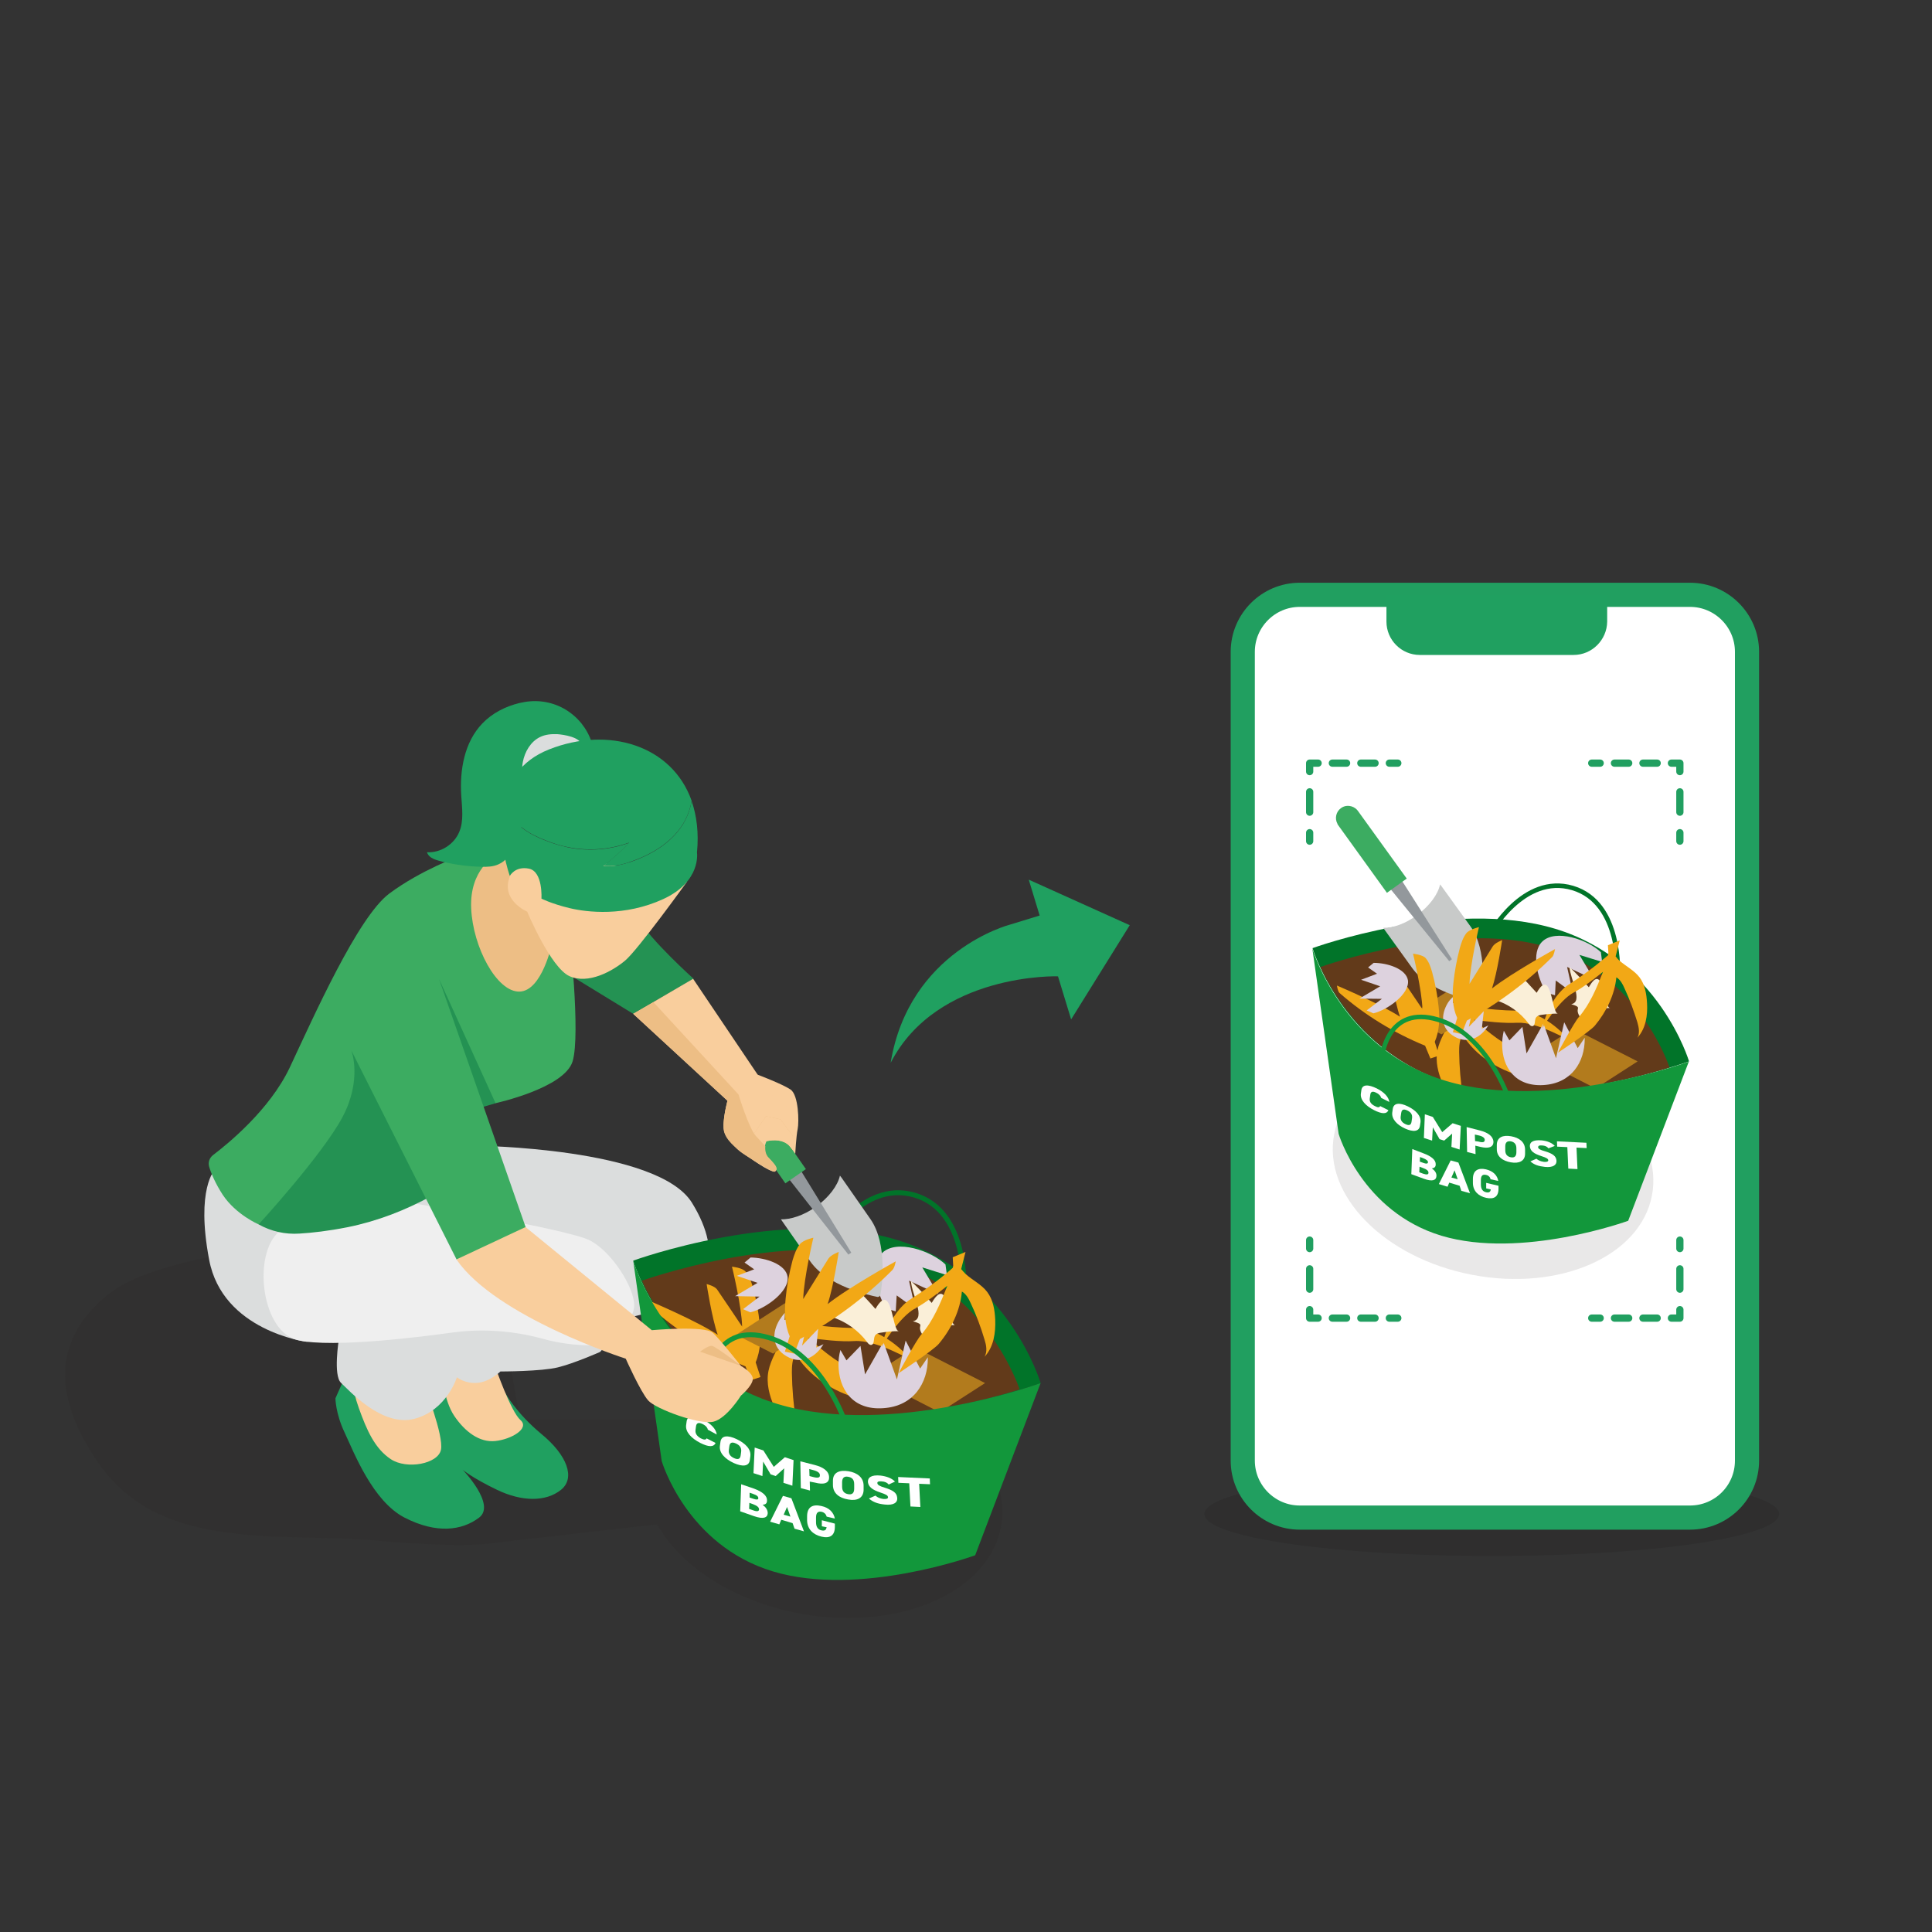 <?xml version="1.0" encoding="utf-8"?>
<!-- Generator: Adobe Illustrator 27.2.0, SVG Export Plug-In . SVG Version: 6.00 Build 0)  -->
<svg version="1.1" id="レイヤー_1" xmlns="http://www.w3.org/2000/svg" xmlns:xlink="http://www.w3.org/1999/xlink" x="0px"
	 y="0px" viewBox="0 0 800 800" style="enable-background:new 0 0 800 800;" xml:space="preserve">
<rect x="0" y="0" width="800" height="800" fill="#333333" stroke="none"/>
<style type="text/css">
	.st0{opacity:0.1;}
	.st1{fill:#060001;}
	.st2{fill:#20A060;}
	.st3{fill:#FFFFFF;stroke:#219F60;stroke-width:10;stroke-miterlimit:10;}
	.st4{fill:none;stroke:#219F60;stroke-width:3;stroke-linecap:round;stroke-linejoin:round;}
	.st5{fill:none;stroke:#219F60;stroke-width:3;stroke-linecap:round;stroke-linejoin:round;stroke-dasharray:8.413,8.413;}
	.st6{fill:none;stroke:#219F60;stroke-width:3;stroke-linecap:round;stroke-linejoin:round;stroke-dasharray:5.894,5.894;}
	.st7{fill:#231815;}
	.st8{fill:#F9CE9D;}
	.st9{fill:#DBDDDD;}
	.st10{fill:#EFEFEF;}
	.st11{fill:#249253;}
	.st12{fill:#3CAC61;}
	.st13{fill:#EDBE85;}
	.st14{fill:none;stroke:#017429;stroke-width:2.029;stroke-miterlimit:10;}
	.st15{fill:#017429;}
	.st16{fill:#623A1A;}
	.st17{fill:#F2A816;}
	.st18{fill:#B27B1D;}
	.st19{fill:#DDD2DE;}
	.st20{fill:#FAEFD8;}
	.st21{fill:#12973B;}
	.st22{fill:#C8CAC9;}
	.st23{fill:#93989C;}
	.st24{fill:none;stroke:#12973B;stroke-width:2.029;stroke-miterlimit:10;}
	.st25{fill:#FFFFFF;}
	.st26{opacity:0.1;fill:#231815;}
	.st27{fill:none;stroke:#017429;stroke-width:1.876;stroke-miterlimit:10;}
	.st28{fill:none;stroke:#12973B;stroke-width:1.876;stroke-miterlimit:10;}
</style>
<g id="階段">
</g>
<g id="コンポスト">
</g>
<g>
	<g class="st0">
		<g>
			<g>
				<g>
					<g>
						<ellipse class="st1" cx="617.7" cy="626.9" rx="119" ry="17.4"/>
					</g>
				</g>
			</g>
		</g>
	</g>
	<g>
		<path class="st2" d="M368.8,440.1c7.6-46.4,49.3-57.2,49.3-57.2l12.4-3.8l-4.5-14.8l0.1,0l41.7,18.8l-24.2,38.9l-0.1,0l-5.4-17.7
			C438.3,404.2,388,402.7,368.8,440.1z"/>
	</g>
	<path class="st3" d="M699.8,628.4H538.2c-13,0-23.6-10.6-23.6-23.6V269.9c0-13,10.6-23.6,23.6-23.6h161.6c13,0,23.6,10.6,23.6,23.6
		v334.9C723.4,617.9,712.8,628.4,699.8,628.4z"/>
	<path class="st2" d="M651.6,271.2h-63.7c-7.6,0-13.8-6.2-13.8-13.8v-11h91.4v11C665.4,265,659.2,271.2,651.6,271.2z"/>
	<g>
		<g>
			<line class="st4" x1="542.3" y1="348.3" x2="542.3" y2="344.8"/>
			<line class="st5" x1="542.3" y1="336.3" x2="542.3" y2="323.7"/>
			<polyline class="st4" points="542.3,319.5 542.3,316 545.8,316 			"/>
			<line class="st6" x1="551.7" y1="316" x2="572.4" y2="316"/>
			<line class="st4" x1="575.3" y1="316" x2="578.8" y2="316"/>
		</g>
	</g>
	<g>
		<g>
			<line class="st4" x1="695.6" y1="348.3" x2="695.6" y2="344.8"/>
			<line class="st5" x1="695.6" y1="336.3" x2="695.6" y2="323.7"/>
			<polyline class="st4" points="695.6,319.5 695.6,316 692.1,316 			"/>
			<line class="st6" x1="686.2" y1="316" x2="665.6" y2="316"/>
			<line class="st4" x1="662.6" y1="316" x2="659.1" y2="316"/>
		</g>
	</g>
	<g>
		<g>
			<line class="st4" x1="695.6" y1="513.5" x2="695.6" y2="517"/>
			<line class="st5" x1="695.6" y1="525.4" x2="695.6" y2="538.1"/>
			<polyline class="st4" points="695.6,542.3 695.6,545.8 692.1,545.8 			"/>
			<line class="st6" x1="686.2" y1="545.8" x2="665.6" y2="545.8"/>
			<line class="st4" x1="662.6" y1="545.8" x2="659.1" y2="545.8"/>
		</g>
	</g>
	<g>
		<g>
			<line class="st4" x1="542.3" y1="513.5" x2="542.3" y2="517"/>
			<line class="st5" x1="542.3" y1="525.4" x2="542.3" y2="538.1"/>
			<polyline class="st4" points="542.3,542.3 542.3,545.8 545.8,545.8 			"/>
			<line class="st6" x1="551.7" y1="545.8" x2="572.4" y2="545.8"/>
			<line class="st4" x1="575.3" y1="545.8" x2="578.8" y2="545.8"/>
		</g>
	</g>
	<g>
		<g class="st0">
			<g>
				<path class="st7" d="M356,570.9c-32.4-7.7-64.3-0.2-79.7,17h-60.9l-8.6-48.2l-103.8-22c0,0-41.6,5.2-57.6,17.8
					c-16,12.6-29.9,34.3-4.3,70.8s74.6,28.1,114.3,31.6c39.7,3.5,49.8,0.9,49.8,0.9l66.9-7.6c8.9,16,28.5,29.8,53.7,35.8
					c40.1,9.5,79.3-4.3,87.7-30.8C421.8,609.7,396.1,580.5,356,570.9z"/>
			</g>
		</g>
		<g>
			<path class="st2" d="M203.2,574l6.1,2.9c0,0,4.3,8.1,14.9,16.9c10.6,8.7,14.2,18.2,8.1,23.1c-6.2,5-16.1,5-26.5,0
				c-10.4-5-14.2-8.3-14.2-8.3s13.9,14.4,6.8,19.8c-7.1,5.4-17.7,6.8-30.9,0s-21-27.1-24.8-35.2c-3.8-8-3.8-14.2-3.8-14.2l4-9
				l40.1-4.2l13,1.9L203.2,574z"/>
			<path class="st8" d="M205.1,566c0,0,6.4,18.5,10.4,22c4,3.5-3.8,8-10.4,8.7c-6.6,0.7-12.6-3.9-17-10.4
				c-4.4-6.5-5.2-17.9-5.2-17.9l-7.1,5.7c0,0,8,20.3,6.8,26.2c-1.2,5.9-14.2,8.3-20.8,3.9c-6.6-4.4-9.9-11.9-13.2-21.1
				c-3.3-9.2-2.4-12.7-2.4-12.7l24.8-10.1L205.1,566z"/>
			<path class="st9" d="M196.6,474.4c0,0,75.7,0.7,89.9,23.6c14.2,22.9,4,35.9-2.1,39.6c-6.1,3.8-23.1,7.8-23.1,7.8l-12.8,14.4
				c0,0-10.6,4.7-17.5,6.4c-6.8,1.7-23.8,1.7-23.8,1.7s-4.2,4.2-9.4,4.7c-5.2,0.5-8.6-2.3-8.6-2.3s-4.2,13.7-17.6,17.2
				c-13.4,3.5-27.1-11.8-30.4-14.9c-3.3-3.1-0.9-17.9-0.9-17.9l-13.4,0.9c0,0-34.8-4.5-40.3-34C81,492.1,89,484.3,89,484.3
				L196.6,474.4z"/>
			<path class="st10" d="M168.5,497.8c0,0,66.5,11.1,75.7,15.8c9.2,4.7,18.6,19.7,18.4,27.1s-11.3,16-11.3,16s-12,1.7-26.4-2.3
				s-27.8-4-37.8-2.6s-49.3,6.6-63.9,3.1c-14.6-3.5-18.4-33.5-8.7-43.9c9.7-10.4,21.2-20.1,21.2-20.1l26.7-1.4l5.6,4.5L168.5,497.8z
				"/>
			<path class="st11" d="M205.3,456.8l-10.3,3l-7.9,30.7l-8.2,4.6c-10.9,6-22.5,10.5-34.7,13c-0.2,0-0.3,0.1-0.5,0.1
				c-7.6,1.5-14.5,2.3-19.7,2.6c-5.9,0.4-11.7-0.9-16.9-3.8h0l3.1-34l43.7-69.8l30.2-11.1l32.6,38.9L205.3,456.8z"/>
			<path class="st11" d="M250.1,366.5c0,0,9,5.1,14.2,14c5.1,8.8,22.9,24.8,22.9,24.8l-25,14.5l-29.9-18.3L250.1,366.5z"/>
			<path class="st12" d="M235.7,385.3c0,0,4.8,43,1.4,54.2c-3.4,11.1-31.9,17.3-31.9,17.3l-23.4-51.4l36.3,104l-29,12.2L145.5,435
				c0,0,4.6,12-3.7,27.6c-8.3,15.6-34.7,44.4-34.7,44.4s-9.4-4-14.9-12.3c-3.1-4.8-4.8-8.9-5.6-11.6c-0.5-1.8,0.1-3.6,1.6-4.8
				c6.2-4.7,23.4-18.7,31.7-36.1c10.1-21.5,28.3-62.5,41.3-72.2s29.3-15.6,29.3-15.6l18.9,1.6L235.7,385.3z"/>
			<path class="st13" d="M205,354.5c0,0-10.6,5.4-9.9,21.6c0.7,16.1,10.6,34.7,20,34.5c9.4-0.2,13.5-20,13.5-20l-8.9-38L205,354.5z"
				/>
			<path class="st8" d="M284.4,365.2c0,0-20.3,28.2-25.6,32.6c-5.3,4.4-15.2,9.9-23,6.4s-17.5-26.7-17.5-26.7s-11.3-4.8-7.1-14.8
				c4.2-10.1,22.3-9.2,22.3-9.2L284.4,365.2z"/>
			<path class="st2" d="M245.6,309.5c-1.3-5.7-4.7-10.9-9.5-14.4c-4.7-3.5-10.7-5.2-16.6-4.7c-1.5,0.1-3,0.4-4.4,0.7
				c-5.8,1.4-11.3,4.2-15.4,8.5c-7.4,7.7-9.4,19.2-8.7,29.9c0.3,5,1.1,10.3-0.8,14.9c-2.1,5.2-7.7,8.8-13.4,8.5
				c0.9,2.7,4.1,3.3,6.8,4c5.1,1.2,10.4,1.9,15.6,2c2.5,0.1,5,0,7.2-1c3-1.3,5.1-4.1,6.5-7.1s2.1-6.2,3.3-9.3
				c3.2-8.5,9.1-15.7,15.4-22.3C235.4,315.5,240.3,310.4,245.6,309.5z"/>
			<path class="st9" d="M216.5,315.5c0.8-4.2,3.2-8.4,7.1-10.3c2.2-1.1,4.8-1.3,7.2-1.2c2.6,0.2,9.4,1.2,10,4.4
				c0.6,3-3.4,7.6-5.4,9.4c-2.7,2.5-6,4.2-9.5,5.3c-2.6,0.9-5.9,1.3-7.9-0.5C216.1,320.9,216,318,216.5,315.5z"/>
			<g>
				<path class="st2" d="M216.4,343c2.9,2.2,6.2,3.8,9.6,5.1c3,1.2,6.1,2.1,9.3,2.8c8.4,1.7,17.2,1,25.2-1.9
					c-3.3,3.5-6.9,6.8-10.7,9.6c4,0.4,8.1-0.6,11.9-1.9c8.8-3.1,17.3-8.4,21.8-16.6c1.4-2.6,2.4-5.5,2.9-8.4
					c2.1,6.1,3,13.2,2.2,21.3c0,0,1.9,12-14,19.3c-15.9,7.3-31.5,5.5-38.9,3.7c-7.4-1.8-11.5-3.9-11.5-3.9s0.7-11.1-5.1-12.4
					c-5.8-1.2-8,3-8,3s-5.4-14.8-2.7-29.1C210.4,337.2,213.1,340.5,216.4,343z"/>
				<path class="st2" d="M227.4,310.3c24.5-9.7,50.9-1.7,59,21.3c-0.5,2.9-1.5,5.8-2.9,8.4c-4.5,8.2-13,13.5-21.8,16.6
					c-3.8,1.4-7.9,2.4-11.9,1.9c3.9-2.9,7.5-6.1,10.7-9.6c-8,2.9-16.8,3.6-25.2,1.9c-3.2-0.6-6.3-1.6-9.3-2.8
					c-3.4-1.3-6.7-2.9-9.6-5.1c-3.3-2.5-6-5.8-8-9.5C210.1,324.2,215.2,315.1,227.4,310.3z"/>
			</g>
			<path class="st8" d="M313.7,445c0,0,10.4,3.9,13.7,6.2s3.5,13.4,2.9,16.3c-0.6,2.8-1,10.1-1,10.1s-7.4,4.1-8.2,4.3
				c-0.8,0.2-8.8-2-9.6-2.7c-0.8-0.6-3.3-1.4-3.3-1.4s-7.2-5-8.3-9.3s1.5-13.2,1.5-13.2L313.7,445z"/>
			<polygon class="st8" points="287,405.3 262.2,419.8 301.4,455.9 314,445.4 			"/>
			<g>
				<path class="st14" d="M341.7,515.7c0,0,14.9-27.4,37.1-20.8c22.2,6.6,20.3,38.8,20.3,38.8"/>
				<g>
					<path class="st15" d="M430.9,572.7c0,0-62.2,22.7-108.8,8.7S262.2,522,262.2,522s62.2-22.7,108.8-8.7
						C417.6,527.3,430.9,572.7,430.9,572.7z"/>
				</g>
				<path class="st16" d="M422.2,575.3c0,0-57.1,19.4-98.7,6.9s-57.7-51.9-57.7-51.9s59.7-21.4,101.3-8.9
					C408.8,533.8,422.2,575.3,422.2,575.3z"/>
				<g>
					<g>
						<path class="st17" d="M269,538.7c0,0,19.4,8.2,28.2,14c-2.4-6.7-4.6-21-4.6-21s3.3,0.8,4.3,2.2c3.5,5.1,6.9,10.2,10.4,15.4
							c-0.2-8.5-4.2-24.8-4.2-24.8s4.2,0.4,5.6,2c1.5,1.7,2.3,4,3,6.3c1.4,5.1,2.4,10.3,2.9,15.6c0.5,5.2,0.4,10.8-1.7,15.7l2,6.1
							l-3.9,1.3l-2.3-5.7c-14-5.7-27-13.7-38.3-23.6C269.3,541.2,269,538.7,269,538.7z"/>
					</g>
					<g>
						<path class="st17" d="M318.2,567.7c1-5,4.1-9.5,5.9-14.3c0.4-1,0.6-2.1,0.8-3.1l-5.6-6.5l6.9-1.2l1.6,3.8
							c0.2,0.4,0.5,0.7,0.7,1c0.7,0.1,12.2,2.3,25.2,2.5c13.4,0.2,23.7,13.4,23.7,13.4s-14.5-8.6-23.6-8c-5.6,0.4-13.7-0.6-19.1-1.3
							c0.1,0.1,0.1,0.1,0.2,0.2c6.7,5.8,13.6,11.6,22,14.5c4,1.4,18.5,11.1,18.5,11.1s-20.5-0.7-24.3-2.1c-8.8-3.3-16.8-9-21.7-17.1
							c-1.4,2.3-1.5,5.2-1.5,7.8c0.1,6.8,0.7,13.5,1.7,20.2c0.4,2.9,1.2,6,3.6,7.5c-6.2-2-10.2-7.8-12.7-13.8
							C318.6,577.8,317.2,572.8,318.2,567.7z"/>
						<path class="st18" d="M407.9,572.7l-18.8,12.1l-24.7-12.7c0-1.9,0-2.9,0-4.8l10.5-6.7c3.2-0.2,5.1-0.3,8.3-0.5L407.9,572.7z"
							/>
						<path class="st19" d="M347.2,564.9c0,10.2,5.8,19.1,18.5,18.2c12.7-0.8,18.5-10.5,18.5-20.7V562l-3.2,4.7l-6-11.6l-3.6,16.1
							l-5.6-15.5l-7.6,13.4l-1.9-11.8l-5.8,6L348,559C347.4,561.1,347.2,563.2,347.2,564.9z"/>
					</g>
					<path class="st18" d="M304.8,552.7l15.3,7.8l20.1-12.9c0-1.5,0-2.4,0-3.9l-8.5-4.4c-2.6,0.2-4.1,0.3-6.8,0.4L304.8,552.7z"/>
					<path class="st19" d="M367,541.9l3.9,1.1l0.4-6.6l7.7,5.6l-2.6-11.7l12.1,5.6l-6.6-11.1l10.2,3.2l-0.6-4.4
						c-5.8-5.6-20.3-10.7-26.3-4.7C360.2,523.9,362.7,535,367,541.9z"/>
					<path class="st19" d="M310.8,520.7l-2.5,2.1l4,2.8l-7.2,2.7l8.6,2.9l-9.3,5.5l10.1,0.2l-6.8,5.2l3,1.3
						c6.3-1.5,16.3-8.7,15.4-14.8C325.3,523.5,317.1,520.8,310.8,520.7z"/>
					<path class="st19" d="M322.8,546.5c-3.2,5.2-3.3,11.5,2.9,15.1c6.2,3.6,11.9,0.5,15.1-4.7l0.2-0.3L338,558l0.8-7.8l-6.7,7
						l2.2-9.6l-7.7,4.4l2.8-6.6l-4.6,1.2l0.2-3C324.1,544.6,323.4,545.6,322.8,546.5z"/>
					<path class="st20" d="M395.5,548.7c-2.4,0-4.8,0.2-7.2,0.6c-1,0.1-2.2,0.4-2.7,1.3c-0.7,1.3-0.1,3.5-1.5,3.8
						c-0.7,0.1-1.3-0.5-1.7-1.1c-3.7-5,1.6-4.4-4.4-6.2c5.6-1-0.5-11.1-0.8-16.7c3,2.9,5.9,6,8.6,9.1
						C392.9,527.3,392.6,548.7,395.5,548.7z"/>
					<path class="st17" d="M408.8,535c-2.4-3.2-6.2-4.9-9.1-7.6c-0.6-0.6-1.1-1.2-1.7-1.9l1.8-7.1l-5.3,2.2l0.2,3.4
						c0,0.3-0.1,0.7-0.2,1c-0.4,0.4-7.9,7-17.2,12.8c-9.5,6-12.3,19.9-12.3,19.9s7.4-12.5,14.1-16c4.1-2.2,9.5-6.4,13.2-9.3
						c0,0.1-0.1,0.1-0.1,0.2c-2.8,7-5.7,14.2-10.7,20c-2.4,2.7-9.4,16-9.4,16s14.4-9.5,16.6-12.1c5.2-6.2,8.9-13.8,9.6-21.7
						c1.8,1,2.8,3,3.7,4.9c2.3,4.9,4.2,10,5.7,15.1c0.7,2.2,1.2,4.8,0,7c3.8-4.1,4.6-10,4.4-15.4C411.9,542.3,411.2,538.2,408.8,535
						z"/>
				</g>
				<path class="st21" d="M262.2,522c0,0,13.3,45.4,59.9,59.4s108.8-8.7,108.8-8.7L403.8,644c0,0-47.8,17.5-83.7,6.7
					S274,605,274,605L262.2,522z"/>
				<g>
					<path class="st22" d="M323.5,505.1l12,17.2c7.2,10.3,24.3,14,27.7,14.7c0.3,0.1,0.7,0,0.9-0.2c0.3-0.2,0.4-0.5,0.5-0.8
						c0.6-3.4,3-20.8-4.1-31.1l-12-17.2c-0.2-0.3-0.5-0.6-0.7-0.9c-0.9,4.1-4.6,9.1-10.1,13c-5,3.5-10.3,5.2-14.4,5.1
						C323.4,504.9,323.5,505,323.5,505.1z"/>
					<path class="st23" d="M324.8,485.8l26.5,33.7l1.2-0.8L330,482.1c-1-1.4-3-1.8-4.4-0.8c-0.7,0.5-1.2,1.3-1.3,2.1
						C324.1,484.2,324.3,485,324.8,485.8z"/>
					<path class="st12" d="M304.7,460.5l20.5,29.5l8.5-5.9l-20.3-29.1c-0.1-0.2-0.3-0.3-0.4-0.5c-1.7-1.9-4.6-2.3-6.8-0.8
						c-2.2,1.5-2.8,4.4-1.6,6.7C304.7,460.3,304.7,460.4,304.7,460.5z"/>
				</g>
				<path class="st20" d="M372.2,551.2c-2.4,0-4.8,0.2-7.2,0.6c-1,0.1-2.2,0.4-2.7,1.3c-0.7,1.3-0.1,3.5-1.5,3.8
					c-0.7,0.1-1.3-0.5-1.7-1.1c-3.7-5-9-8.7-15-10.6c5.6-1,10.2-6.7,9.8-12.3c3,2.9,5.9,6,8.6,9.1
					C369.5,529.8,369.3,551.2,372.2,551.2z"/>
				<path class="st17" d="M370.9,522.3c0,0-19.4,10.7-28.2,17.7c2.4-7,4.6-21.6,4.6-21.6s-3.3,1.2-4.3,2.8
					c-3.5,5.6-6.9,11.1-10.4,16.7c0.2-8.5,4.2-25.4,4.2-25.4s-4.2,0.9-5.6,2.7c-1.5,1.9-2.3,4.3-3,6.6c-1.4,5.2-2.4,10.6-2.9,16
					c-0.5,5.3-0.4,10.8,1.7,15.5l-2,6.4l3.9,0.8l2.3-6c14-7.6,27-17.2,38.3-28.6C370.5,524.9,370.9,522.3,370.9,522.3z"/>
				<path class="st24" d="M293.5,569.7c0,0,2.7-22.4,24.9-15.8c22.2,6.6,31.7,35.4,31.7,35.4"/>
				<g>
					<g>
						<path class="st25" d="M293.1,592c-0.1-0.7-0.7-1.6-2.1-2.3c-1.6-0.8-2.6-0.6-2.8,0.9l-0.2,1.5c-0.2,1.5,0.6,2.6,2.2,3.5
							c1.4,0.7,2.1,0.6,2.4,0l3.7,1.9c-0.8,1.8-2.9,1.7-6.3,0c-3.7-1.9-6.2-4.5-5.9-7.3l0.2-1.5c0.3-2.8,3.2-2.7,6.9-0.8
							c3.2,1.6,5.3,3.8,5.6,6.1L293.1,592z"/>
						<path class="st25" d="M303.8,605.8c-3.6-1.7-6.1-4.2-5.7-7.1l0.2-1.5c0.3-2.9,3.1-3,6.7-1.3c3.6,1.7,6.1,4.2,5.7,7.1l-0.2,1.5
							C310.2,607.3,307.4,607.4,303.8,605.8z M301.8,600.4c-0.2,1.6,0.6,2.7,2.2,3.4c1.6,0.7,2.5,0.4,2.7-1.2l0.2-1.5
							c0.2-1.6-0.6-2.7-2.2-3.4c-1.6-0.7-2.5-0.4-2.7,1.2L301.8,600.4z"/>
						<path class="st25" d="M320.4,607.4l4.6-4l3.6,1.2l-0.5,10.6l-3.7-1.2l0.3-6l-3.5,3.2l-2.1-0.7l-3.1-5.3l-0.3,6l-3.7-1.2
							l0.5-10.6l3.6,1.2L320.4,607.4z"/>
						<path class="st25" d="M335.3,613.5l0.1,3.7l-3.8-1l-0.2-11.1l5.9,1.5c3.6,0.9,6,2.6,6,5.1c0.1,2.5-2.2,3.2-5.9,2.2
							L335.3,613.5z M336.7,611.6c2,0.5,2.9,0.3,2.8-0.8c0-0.9-0.9-1.6-2.9-2.1l-1.5-0.4l0.1,2.9L336.7,611.6z"/>
						<path class="st25" d="M351.2,620.9c-3.7-0.6-6.3-2.6-6.3-6l0-1.8c0-3.4,2.7-4.5,6.4-3.9c3.7,0.6,6.3,2.6,6.3,6l0,1.8
							C357.5,620.4,354.8,621.6,351.2,620.9z M348.7,615.6c0,1.9,0.9,2.8,2.5,3.1c1.6,0.3,2.5-0.4,2.5-2.3l0-1.8
							c0-1.9-0.8-2.8-2.5-3.1c-1.6-0.3-2.5,0.4-2.5,2.3L348.7,615.6z"/>
						<path class="st25" d="M368,614.7c-0.7-0.8-1.5-1.2-3-1.3c-1.3-0.1-1.8,0.2-1.7,0.8c0.1,0.7,1,1.2,3,1.8c3.5,1.1,5,2.1,5.2,4.1
							c0.3,2.1-1.5,3.3-5.1,2.9c-2.9-0.3-4.9-1-6.6-2.5l2.7-1.2c0.9,0.8,1.9,1.2,3.3,1.4c1.5,0.1,2-0.3,1.9-0.8
							c-0.1-0.7-0.8-1.1-3.2-1.9c-3.3-1.1-4.8-2.3-5.1-4.2c-0.2-1.9,1.3-3.2,5.2-2.8c2.5,0.3,4.7,1.1,6,2.5L368,614.7z"/>
						<path class="st25" d="M385,612.2l0.1,2.4l-4.5-0.2l0.5,9.6l-4.1-0.2l-0.5-9.6L372,614l-0.1-2.4L385,612.2z"/>
					</g>
					<g>
						<path class="st25" d="M312.2,616.4c3.5,1.3,5.5,2.9,5.4,5c0,1.2-0.7,1.6-1.8,1.7c1.3,1,2.1,2.1,2.1,3.5
							c-0.1,1.8-1.7,2.6-5.7,1.2l-5.7-2l0.4-11.2L312.2,616.4z M310.2,624.8l1.7,0.6c1.6,0.6,2.4,0.4,2.4-0.4c0-0.9-0.8-1.5-2.6-2.2
							l-1.4-0.5L310.2,624.8z M310.4,620.1l1.5,0.5c1.4,0.5,2.1,0.4,2.1-0.2c0-0.7-0.4-1.2-2.4-1.9l-1.2-0.4L310.4,620.1z"/>
						<path class="st25" d="M318.9,630.1l5.3-10.7l3.5,1l5.2,13.7l-3.9-1.1l-0.8-2.3l-4.7-1.4l-0.8,1.9L318.9,630.1z M324.5,627.2
							l2.8,0.8l-1.4-4L324.5,627.2z"/>
						<path class="st25" d="M345.7,630.9l0,1.3c0,3.7-2.1,4.9-5.5,4.1c-3.4-0.8-5.9-3-6-6.7l0-1.7c0-4,2.4-5.1,5.9-4.3
							c3.3,0.7,5.1,2.7,5.6,5.2l-3.4-0.8c-0.2-0.8-0.8-1.7-2.1-2c-1.5-0.3-2.3,0.4-2.3,2.4l0,1.9c0,2,0.8,3.1,2.3,3.4
							c1.5,0.3,1.9-0.3,2.1-1.3l-2-0.4l0-2.5L345.7,630.9z"/>
					</g>
				</g>
			</g>
			<path class="st8" d="M217.6,508.1l52.3,42.7c0,0,21.9-2,25.3,1.1c3.4,3.2,11.6,13.7,11.6,13.7s5.3,2.9,4.9,5.7
				c-0.4,2.8-4.9,6.6-4.9,6.6s-5.8,9.4-11.4,10.8c-5.6,1.4-23.8-5.2-27-8.8s-9.3-17.3-9.3-17.3s-53.7-17.2-70.1-41.1L217.6,508.1z"
				/>
			<path class="st13" d="M289.9,559.7l17,5.9c0,0-10.5-8.1-12.1-8.3S289.9,559.7,289.9,559.7z"/>
			<path class="st8" d="M323.9,464.7c0,0-1.9,1.7-4.8,5.2c-2.9,3.5-3.3,7.1-0.8,9.6c1.2,1.2,4.6,4.7,2.6,5.5
				c-2,0.8-11.5-6.4-13.3-7.5c-8.1-4.8-6.2-14.5-6.2-14.5l1.5-11.5l5.6-3.4l3.5,0.4l6.8,4.1l9,7L323.9,464.7z"/>
		</g>
	</g>
	<path class="st13" d="M312.2,474.3c0,0,9.5-4.8,14.5,0l1.7,2l-0.1-5.9l-5.1-6.9l-6-1.3l-5.2,7.5L312.2,474.3z"/>
	<path class="st13" d="M317.3,472.6"/>
	<path class="st8" d="M312.2,474.3c0,0,9.5-4.8,14.5,0l1.7,2l-0.1-5.9l-5.1-6.9l-6-1.3l-5.2,7.5L312.2,474.3z"/>
	<path class="st13" d="M321.4,484.5"/>
	<path class="st13" d="M270.6,415l35.2,38.2c0,0,4.3,14.1,7.2,17.2c2.9,3.1,3.9,4.2,3.9,4.2s-0.4,3,1.3,4.7c1.6,1.8,3.7,3.7,3.3,4.8
		c-0.4,1.1-0.5,1.5-2.3,0.6s-11.6-6.8-12.7-7.9s-6.6-4.8-6.9-9.5c-0.3-4.2,1.6-11.5,1.6-11.5l-39-36L270.6,415z"/>
	<g>
		
			<ellipse transform="matrix(0.189 -0.982 0.982 0.189 27.783 998.311)" class="st26" cx="618.2" cy="482.3" rx="46.3" ry="67"/>
		<path class="st27" d="M616.9,386.9c0,0,13.8-25.3,34.3-19.2c20.5,6.1,18.7,35.9,18.7,35.9"/>
		<g>
			<path class="st15" d="M699.4,439.5c0,0-57.5,21-100.5,8c-43.1-12.9-55.4-54.9-55.4-54.9s57.5-21,100.5-8S699.4,439.5,699.4,439.5
				z"/>
		</g>
		<path class="st16" d="M691.3,442c0,0-52.7,17.9-91.2,6.4c-38.5-11.6-53.3-48-53.3-48s55.2-19.8,93.7-8.3S691.3,442,691.3,442z"/>
		<g>
			<g>
				<path class="st17" d="M595.2,435c0.9-4.6,3.8-8.7,5.5-13.2c0.3-0.9,0.5-1.9,0.8-2.9l-5.2-6l6.3-1.1l1.4,3.5
					c0.2,0.3,0.4,0.6,0.7,0.9c0.6,0.1,11.3,2.1,23.3,2.3c12.4,0.2,21.9,12.4,21.9,12.4s-13.4-7.9-21.8-7.4
					c-5.1,0.3-12.6-0.5-17.7-1.2c0.1,0.1,0.1,0.1,0.2,0.2c6.2,5.3,12.6,10.7,20.4,13.4c3.7,1.3,17.1,10.2,17.1,10.2
					s-19-0.6-22.4-1.9c-8.2-3.1-15.6-8.4-20.1-15.8c-1.3,2.2-1.4,4.8-1.4,7.2c0.1,6.3,0.6,12.5,1.6,18.7c0.4,2.7,1.1,5.6,3.3,7
					c-5.8-1.8-9.4-7.2-11.8-12.8C595.5,444.3,594.3,439.6,595.2,435z"/>
				<path class="st18" d="M678.1,439.5l-17.4,11.2L637.9,439c0-1.7,0-2.7,0-4.4l9.7-6.2c3-0.2,4.7-0.3,7.7-0.5L678.1,439.5z"/>
				<path class="st19" d="M622,432.4c0,9.4,5.3,17.6,17.1,16.9s17.1-9.7,17.1-19.1v-0.5l-2.9,4.3l-5.6-10.7l-3.4,14.9l-5.2-14.4
					l-7,12.4l-1.7-11l-5.4,5.6l-2.3-4C622.2,428.9,622,430.8,622,432.4z"/>
			</g>
			<path class="st18" d="M582.8,421.1l14.1,7.2l18.6-11.9c0-1.4,0-2.2,0-3.6l-7.9-4c-2.4,0.2-3.8,0.2-6.2,0.4L582.8,421.1z"/>
			<path class="st19" d="M640.3,411.1l3.6,1l0.3-6.1l7.1,5.2l-2.4-10.8l11.2,5.2l-6.1-10.2l9.4,2.9l-0.5-4
				c-5.4-5.2-18.8-9.8-24.3-4.4C634,394.4,636.4,404.7,640.3,411.1z"/>
			<path class="st19" d="M599.5,415.3c-2.9,4.8-3,10.6,2.7,13.9c5.7,3.3,11,0.4,13.9-4.3l0.2-0.3l-2.7,1.3l0.8-7.2l-6.2,6.5l2.1-8.9
				l-7.1,4.1l2.6-6.1l-4.2,1.1l0.2-2.7C600.7,413.6,600,414.5,599.5,415.3z"/>
			<path class="st20" d="M666.7,417.4c-2.2,0-4.4,0.2-6.6,0.5c-0.9,0.1-2,0.4-2.5,1.2c-0.7,1.2-0.1,3.2-1.4,3.5
				c-0.7,0.1-1.2-0.5-1.6-1c-3.4-4.6,1.5-4.1-4-5.8c5.2-0.9-0.4-10.2-0.7-15.4c2.8,2.7,5.4,5.5,8,8.4
				C664.2,397.6,664,417.4,666.7,417.4z"/>
			<path class="st17" d="M678.9,404.7c-2.2-2.9-5.7-4.6-8.4-7c-0.6-0.5-1-1.1-1.5-1.7l1.7-6.6l-4.9,2l0.2,3.1c0,0.3-0.1,0.6-0.1,1
				c-0.4,0.3-7.3,6.5-15.9,11.9c-8.8,5.5-11.4,18.4-11.4,18.4s6.8-11.5,13-14.8c3.8-2,8.8-5.9,12.2-8.6c0,0.1-0.1,0.1-0.1,0.2
				c-2.6,6.5-5.3,13.2-9.9,18.5c-2.2,2.5-8.7,14.8-8.7,14.8s13.3-8.8,15.3-11.2c4.8-5.8,8.2-12.8,8.9-20c1.7,1,2.6,2.8,3.4,4.6
				c2.1,4.5,3.8,9.2,5.3,14c0.6,2.1,1.1,4.5,0,6.4c3.5-3.8,4.3-9.3,4-14.3C681.8,411.5,681.1,407.6,678.9,404.7z"/>
		</g>
		<path class="st21" d="M543.4,392.7c0,0,12.3,42,55.4,54.9c43.1,12.9,100.5-8,100.5-8l-25.1,65.9c0,0-44.2,16.1-77.3,6.2
			c-33.1-10-42.6-42.2-42.6-42.2L543.4,392.7z"/>
		<g>
			<g>
				<path class="st25" d="M571.9,454.6c-0.1-0.6-0.7-1.5-2-2.1c-1.5-0.8-2.4-0.5-2.5,0.9l-0.2,1.4c-0.2,1.4,0.5,2.4,2.1,3.2
					c1.3,0.7,1.9,0.6,2.2,0l3.4,1.7c-0.7,1.7-2.7,1.6-5.9,0c-3.4-1.7-5.8-4.2-5.5-6.8l0.2-1.4c0.3-2.6,2.9-2.5,6.4-0.8
					c3,1.5,4.9,3.5,5.2,5.6L571.9,454.6z"/>
				<path class="st25" d="M581.8,467.3c-3.3-1.5-5.6-3.9-5.3-6.6l0.2-1.4c0.3-2.7,2.9-2.8,6.2-1.2c3.3,1.6,5.6,3.9,5.3,6.6L588,466
					C587.7,468.7,585.1,468.8,581.8,467.3z M580,462.3c-0.2,1.5,0.5,2.5,2,3.2c1.5,0.7,2.3,0.4,2.5-1.1l0.2-1.4
					c0.2-1.5-0.5-2.5-2-3.2c-1.5-0.7-2.3-0.4-2.5,1.1L580,462.3z"/>
				<path class="st25" d="M597.2,468.8l4.3-3.7l3.4,1.1l-0.5,9.8l-3.4-1.1l0.3-5.5l-3.3,2.9l-1.9-0.6l-2.8-4.9l-0.3,5.5l-3.4-1.1
					l0.4-9.8l3.3,1.1L597.2,468.8z"/>
				<path class="st25" d="M610.9,474.4l0.1,3.5l-3.5-0.9l-0.2-10.3l5.5,1.4c3.4,0.9,5.5,2.4,5.6,4.7c0,2.3-2.1,2.9-5.4,2.1
					L610.9,474.4z M612.2,472.7c1.8,0.5,2.6,0.3,2.6-0.7c0-0.8-0.8-1.5-2.7-1.9l-1.4-0.3l0.1,2.7L612.2,472.7z"/>
				<path class="st25" d="M625.6,481.3c-3.4-0.6-5.9-2.4-5.8-5.6l0-1.6c0-3.2,2.5-4.2,5.9-3.6c3.4,0.6,5.8,2.4,5.8,5.6l0,1.6
					C631.5,480.8,629,481.9,625.6,481.3z M623.3,476.3c0,1.7,0.8,2.6,2.3,2.9c1.5,0.3,2.3-0.4,2.3-2.1l0-1.6c0-1.7-0.8-2.6-2.3-2.9
					c-1.5-0.2-2.3,0.4-2.3,2.1L623.3,476.3z"/>
				<path class="st25" d="M641.2,475.5c-0.7-0.8-1.4-1.1-2.7-1.2c-1.2-0.1-1.6,0.2-1.6,0.8c0.1,0.6,0.9,1.1,2.8,1.6
					c3.3,1,4.6,2,4.8,3.8c0.2,1.9-1.4,3-4.7,2.7c-2.7-0.3-4.6-0.9-6.1-2.3l2.5-1.1c0.8,0.7,1.7,1.1,3.1,1.3c1.4,0.1,1.8-0.2,1.8-0.7
					c-0.1-0.6-0.7-1-2.9-1.7c-3.1-1-4.5-2.1-4.7-3.9c-0.2-1.8,1.2-2.9,4.8-2.6c2.3,0.2,4.3,1,5.5,2.3L641.2,475.5z"/>
				<path class="st25" d="M656.9,473.2l0.1,2.2l-4.2-0.2l0.4,8.9l-3.8-0.2L649,475l-4.2-0.2l-0.1-2.2L656.9,473.2z"/>
			</g>
			<g>
				<path class="st25" d="M589.5,477.6c3.2,1.2,5.1,2.7,5,4.6c0,1.1-0.7,1.5-1.6,1.6c1.2,0.9,2,1.9,1.9,3.2
					c-0.1,1.7-1.6,2.4-5.2,1.1l-5.2-1.9l0.4-10.4L589.5,477.6z M587.7,485.4l1.6,0.6c1.5,0.5,2.2,0.4,2.2-0.4c0-0.8-0.7-1.4-2.4-2
					l-1.3-0.5L587.7,485.4z M587.9,481l1.4,0.5c1.3,0.5,1.9,0.4,2-0.2c0-0.6-0.4-1.1-2.2-1.8l-1.1-0.4L587.9,481z"/>
				<path class="st25" d="M595.8,490.3l4.9-9.8l3.2,0.9l4.8,12.7l-3.6-1l-0.7-2.1l-4.3-1.3l-0.7,1.7L595.8,490.3z M601,487.6
					l2.6,0.7l-1.3-3.7L601,487.6z"/>
				<path class="st25" d="M620.5,491l0,1.2c0,3.4-1.9,4.5-5.1,3.8c-3.2-0.7-5.5-2.8-5.5-6.2l0-1.6c0-3.7,2.3-4.7,5.4-4
					c3,0.7,4.7,2.5,5.1,4.8l-3.2-0.7c-0.1-0.7-0.7-1.6-1.9-1.8c-1.4-0.3-2.1,0.3-2.1,2.2l0,1.8c0,1.9,0.8,2.9,2.2,3.2
					c1.3,0.3,1.8-0.3,1.9-1.2l-1.9-0.4l0-2.3L620.5,491z"/>
			</g>
		</g>
		<g>
			<path class="st22" d="M572.9,384.4l11.9,16.5c7.1,9.9,23.9,13.2,27.2,13.8c0.3,0.1,0.7,0,0.9-0.2s0.4-0.5,0.5-0.8
				c0.5-3.3,2.6-20.2-4.5-30.1l-11.9-16.5c-0.2-0.3-0.5-0.6-0.7-0.9c-0.8,4-4.3,8.9-9.6,12.8c-4.8,3.5-9.9,5.3-13.9,5.2
				C572.8,384.2,572.8,384.3,572.9,384.4z"/>
			<path class="st23" d="M573.8,365.7l26.3,32.3l1.1-0.8L578.8,362c-1-1.4-2.9-1.7-4.3-0.7c-0.7,0.5-1.1,1.2-1.2,2
				C573.1,364.1,573.3,365,573.8,365.7z"/>
			<path class="st12" d="M553.9,341.4l20.4,28.3l8.2-5.9l-20.2-28c-0.1-0.2-0.3-0.3-0.4-0.5c-1.7-1.8-4.6-2.2-6.6-0.7
				c-2.1,1.5-2.7,4.3-1.5,6.5C553.9,341.3,553.9,341.3,553.9,341.4z"/>
		</g>
		<path class="st20" d="M645.1,419.7c-2.2,0-4.4,0.2-6.6,0.5c-0.9,0.1-2,0.4-2.5,1.2c-0.7,1.2-0.1,3.2-1.4,3.5
			c-0.7,0.1-1.2-0.5-1.6-1c-3.4-4.6-8.3-8.1-13.8-9.8c5.2-0.9,9.4-6.2,9.1-11.4c2.8,2.7,5.4,5.5,8,8.4
			C642.6,400,642.4,419.7,645.1,419.7z"/>
		<path class="st17" d="M643.9,393c0,0-18,9.9-26.1,16.3c2.2-6.5,4.2-20,4.2-20s-3,1.1-3.9,2.6c-3.2,5.2-6.4,10.3-9.6,15.5
			c0.2-7.9,3.9-23.5,3.9-23.5s-3.9,0.9-5.2,2.5c-1.4,1.8-2.1,4-2.7,6.1c-1.3,4.9-2.2,9.8-2.7,14.7c-0.5,4.9-0.4,10,1.6,14.3
			l-1.8,5.9l3.6,0.8l2.2-5.6c12.9-7,24.9-15.9,35.4-26.4C643.5,395.4,643.9,393,643.9,393z"/>
		<g>
			<path class="st17" d="M553.6,408.1c0,0,18,7.6,26.1,12.9c-2.2-6.2-4.2-19.4-4.2-19.4s3,0.7,3.9,2.1c3.2,4.7,6.4,9.5,9.6,14.2
				c-0.2-7.8-3.9-23-3.9-23s3.9,0.4,5.2,1.8c1.4,1.6,2.1,3.7,2.7,5.8c1.3,4.7,2.2,9.5,2.7,14.4c0.5,4.8,0.4,9.9-1.6,14.5l1.8,5.7
				l-3.6,1.2l-2.2-5.3c-12.9-5.3-24.9-12.6-35.4-21.8C553.9,410.5,553.6,408.1,553.6,408.1z"/>
		</g>
		<path class="st19" d="M568.8,398.7l-2.3,1.9l3.7,2.6l-6.6,2.5l7.9,2.7l-8.6,5.1l9.3,0.1l-6.3,4.8l2.8,1.2
			c5.8-1.4,15.1-8,14.3-13.7C582.2,401.2,574.6,398.7,568.8,398.7z"/>
		<path class="st28" d="M572.4,436.8c0,0,2.5-20.7,23-14.6c20.5,6.1,29.3,32.7,29.3,32.7"/>
	</g>
</g>
</svg>
